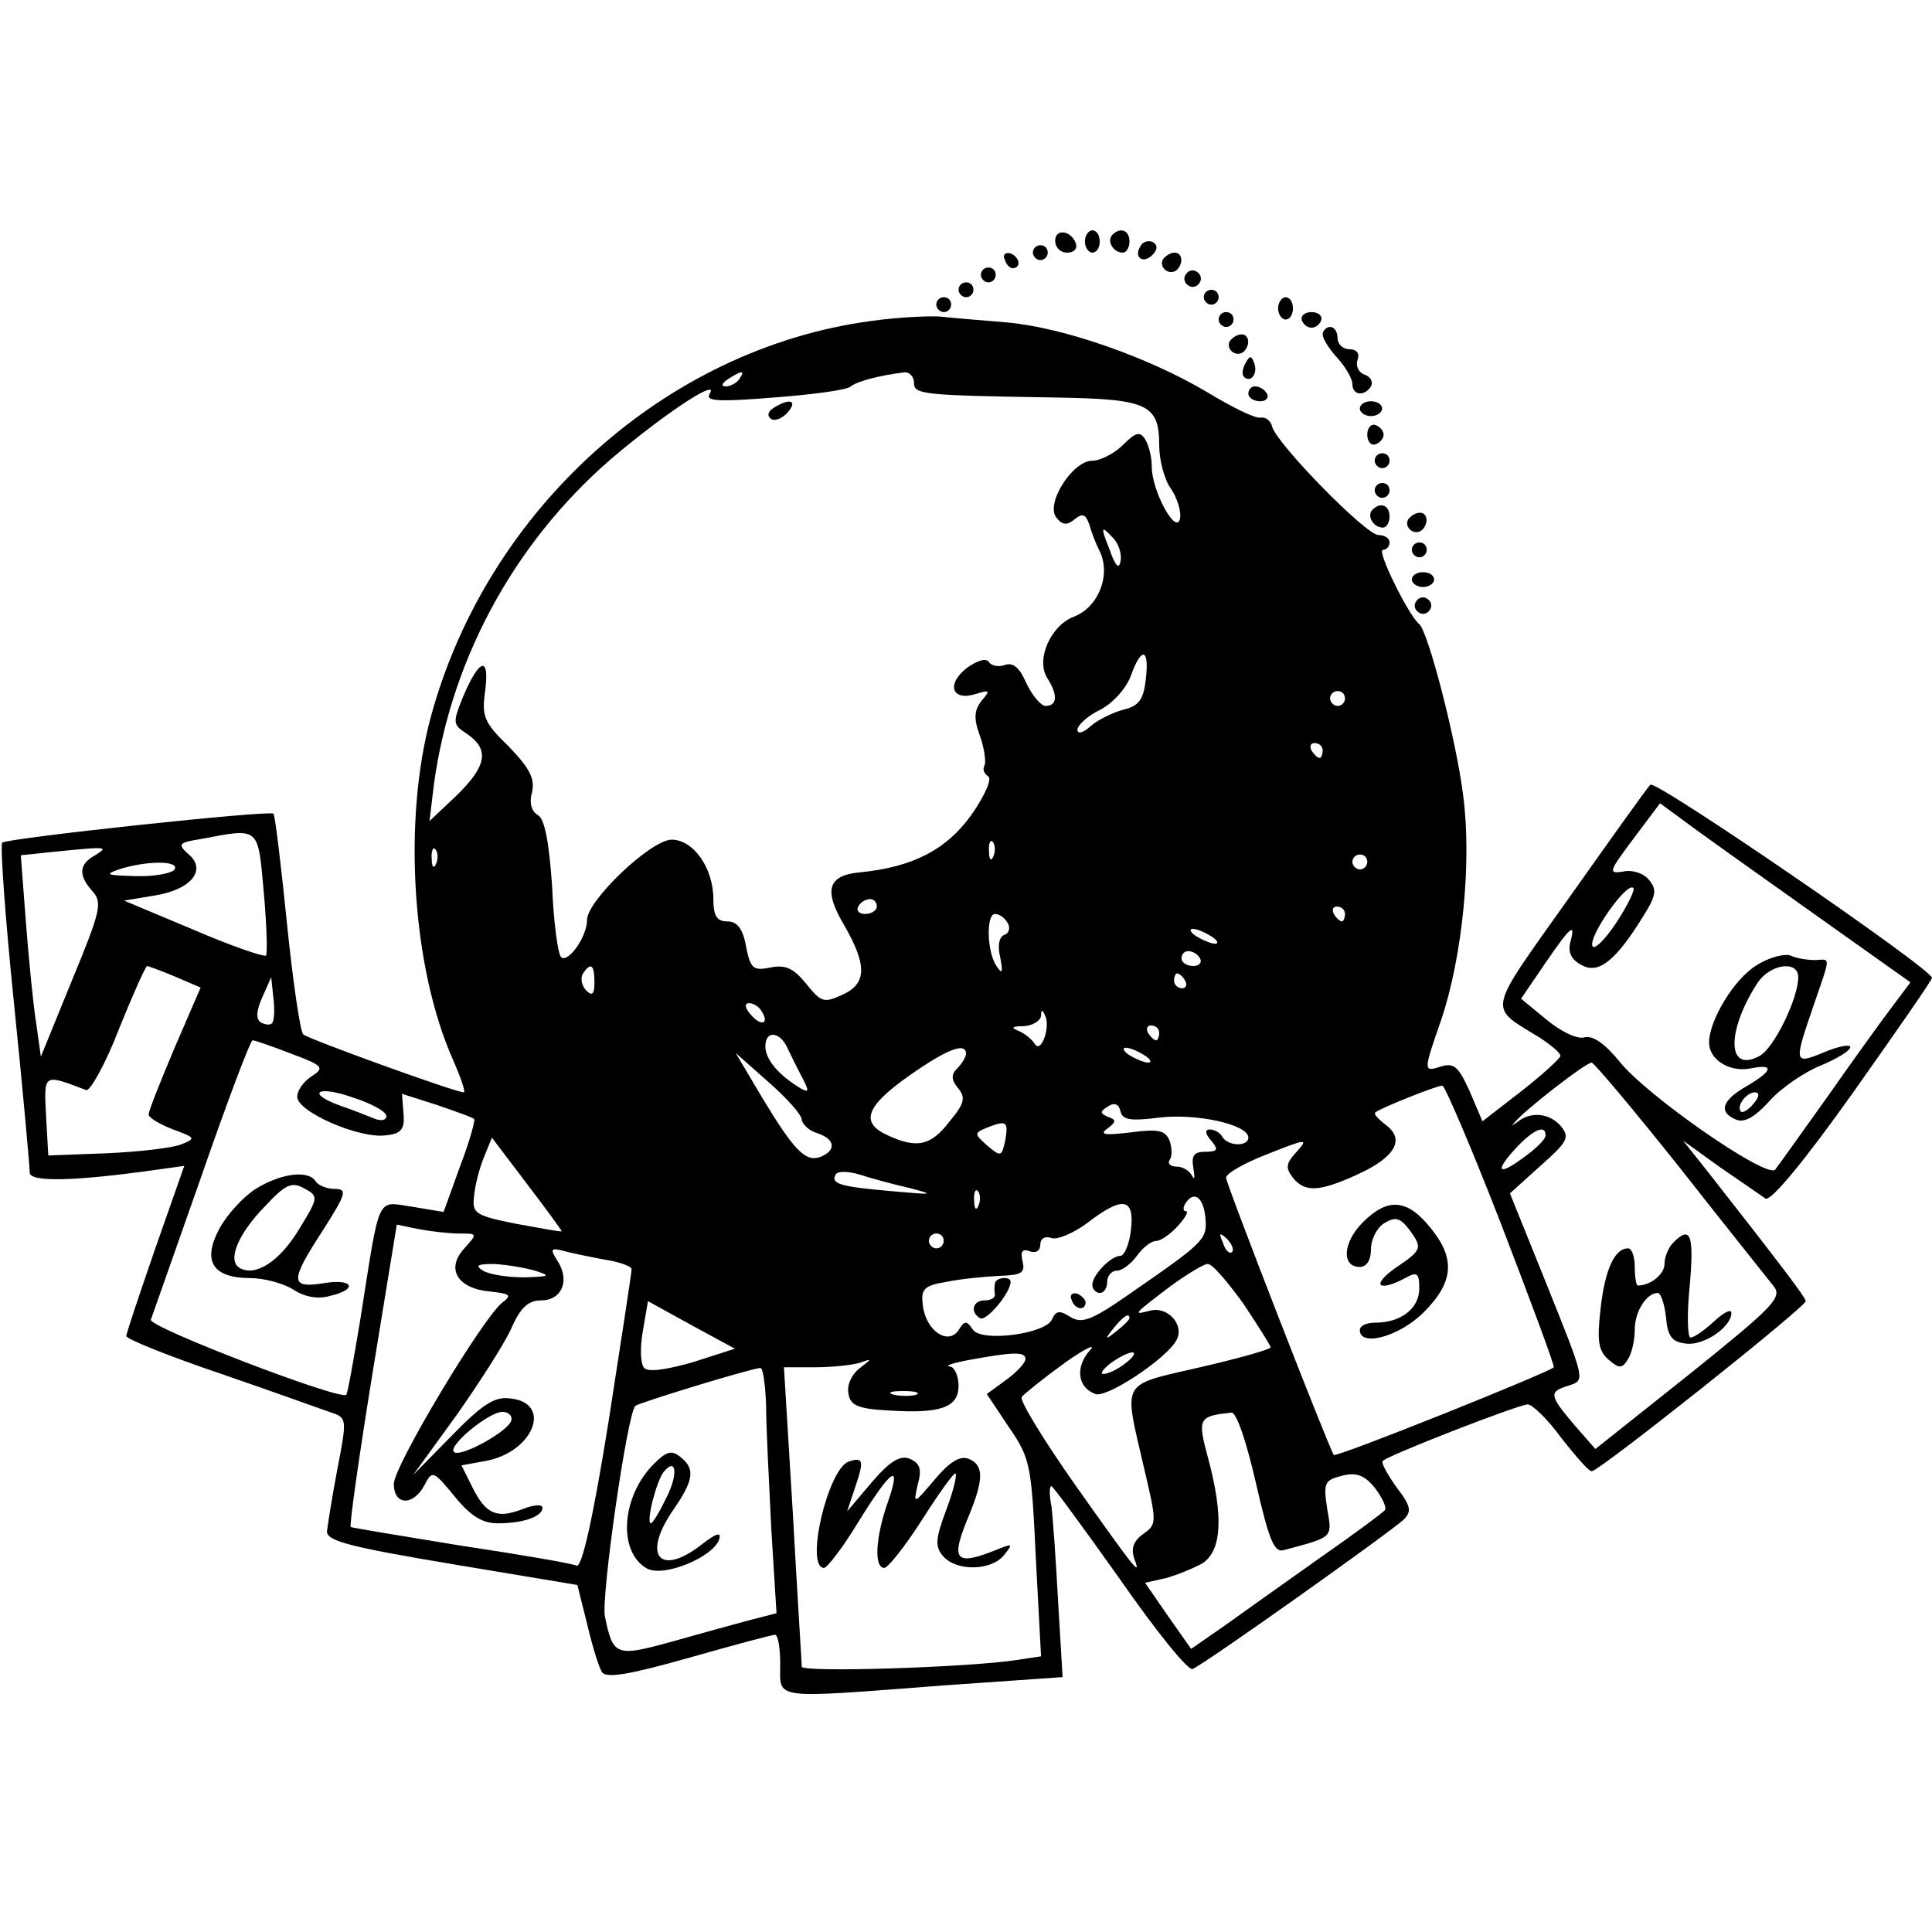 <?xml version="1.0" standalone="no"?>
<!DOCTYPE svg PUBLIC "-//W3C//DTD SVG 20010904//EN"
 "http://www.w3.org/TR/2001/REC-SVG-20010904/DTD/svg10.dtd">
<svg version="1.0" xmlns="http://www.w3.org/2000/svg"
 width="260pt" height="260pt" viewBox="0 0 260 260"
 preserveAspectRatio="xMidYMid meet">
<g transform="translate(0,260) scale(0.1,-0.1)"
fill="#000000" stroke="none">
<path d="M1420 2276 c0 -9 7 -16 16 -16 9 0 14 5 12 12 -6 18 -28 21 -28 4z"/>
<path d="M1460 2275 c0 -8 5 -15 10 -15 6 0 10 7 10 15 0 8 -4 15 -10 15 -5 0
-10 -7 -10 -15z"/>
<path d="M1497 2284 c-8 -8 1 -24 14 -24 5 0 9 7 9 15 0 15 -12 20 -23 9z"/>
<path d="M1535 2269 c-10 -15 3 -25 16 -12 7 7 7 13 1 17 -6 3 -14 1 -17 -5z"/>
<path d="M1390 2260 c0 -5 5 -10 10 -10 6 0 10 5 10 10 0 6 -4 10 -10 10 -5 0
-10 -4 -10 -10z"/>
<path d="M1352 2251 c2 -7 7 -12 11 -12 12 1 9 15 -3 20 -7 2 -11 -2 -8 -8z"/>
<path d="M1565 2251 c-6 -11 9 -23 19 -14 9 9 7 23 -3 23 -6 0 -12 -4 -16 -9z"/>
<path d="M1320 2230 c0 -5 5 -10 10 -10 6 0 10 5 10 10 0 6 -4 10 -10 10 -5 0
-10 -4 -10 -10z"/>
<path d="M1596 2231 c-4 -5 -2 -12 3 -15 5 -4 12 -2 15 3 4 5 2 12 -3 15 -5 4
-12 2 -15 -3z"/>
<path d="M1290 2210 c0 -5 5 -10 10 -10 6 0 10 5 10 10 0 6 -4 10 -10 10 -5 0
-10 -4 -10 -10z"/>
<path d="M1620 2200 c0 -5 5 -10 10 -10 6 0 10 5 10 10 0 6 -4 10 -10 10 -5 0
-10 -4 -10 -10z"/>
<path d="M1260 2190 c0 -5 5 -10 10 -10 6 0 10 5 10 10 0 6 -4 10 -10 10 -5 0
-10 -4 -10 -10z"/>
<path d="M1720 2185 c0 -8 5 -15 10 -15 6 0 10 7 10 15 0 8 -4 15 -10 15 -5 0
-10 -7 -10 -15z"/>
<path d="M1172 2168 c-276 -37 -516 -253 -592 -532 -38 -139 -26 -338 30 -463
10 -23 17 -43 14 -43 -11 0 -210 72 -216 78 -4 4 -14 72 -22 151 -8 79 -16
145 -18 146 -5 5 -359 -33 -365 -39 -3 -3 4 -101 16 -218 12 -117 21 -219 21
-226 0 -13 59 -12 172 4 l36 5 -39 -111 c-21 -61 -39 -114 -39 -118 0 -4 57
-27 128 -51 70 -24 136 -48 148 -52 21 -7 21 -9 8 -76 -7 -37 -13 -75 -14 -84
0 -13 32 -21 169 -44 l168 -28 13 -52 c7 -30 16 -59 20 -65 5 -9 36 -4 117 19
60 17 112 31 116 31 4 0 7 -18 7 -40 0 -48 -14 -46 222 -28 l158 11 -6 101
c-3 56 -7 113 -9 129 -3 15 -3 27 0 27 2 0 43 -56 92 -125 48 -69 92 -124 98
-121 14 5 266 184 284 201 11 11 10 18 -10 44 -12 17 -21 33 -18 35 8 8 183
76 195 76 6 0 27 -20 45 -45 19 -24 37 -45 41 -45 10 0 288 221 288 229 0 5
-36 52 -130 172 l-35 44 50 -36 c28 -19 55 -38 61 -42 7 -4 52 50 118 143 58
82 106 151 106 154 0 12 -372 267 -379 260 -5 -5 -54 -74 -110 -153 -112 -158
-109 -144 -38 -188 15 -10 27 -20 27 -24 0 -3 -24 -25 -52 -47 l-53 -41 -17
40 c-15 33 -21 39 -38 34 -25 -8 -25 -8 0 64 28 84 41 212 29 301 -9 73 -47
220 -59 230 -14 11 -58 100 -49 100 5 0 9 5 9 10 0 6 -7 10 -15 10 -17 0 -138
124 -143 146 -2 8 -9 13 -15 12 -7 -2 -39 14 -72 34 -79 47 -193 87 -269 94
-34 3 -74 6 -91 8 -16 1 -58 -1 -93 -6z m-177 -78 c-3 -5 -12 -10 -18 -10 -7
0 -6 4 3 10 19 12 23 12 15 0z m235 -5 c0 -16 10 -17 192 -20 122 -2 138 -9
138 -64 0 -20 7 -47 16 -59 8 -12 14 -30 12 -40 -5 -23 -38 37 -38 70 0 13 -4
29 -9 37 -7 11 -13 9 -30 -8 -11 -11 -30 -21 -41 -21 -27 0 -64 -59 -48 -77 8
-10 14 -10 24 -2 11 9 15 7 20 -7 3 -11 9 -26 13 -34 17 -32 0 -77 -34 -90
-31 -12 -51 -57 -36 -82 15 -23 14 -38 -2 -38 -6 0 -18 14 -26 31 -9 21 -18
28 -29 24 -8 -3 -18 -1 -21 4 -4 6 -16 2 -30 -8 -28 -22 -20 -45 12 -35 19 6
20 5 8 -9 -10 -13 -11 -24 -2 -48 6 -17 8 -35 6 -39 -3 -5 -1 -11 5 -15 5 -3
-4 -25 -23 -52 -33 -46 -78 -70 -150 -77 -43 -4 -49 -24 -21 -71 31 -54 31
-79 -3 -94 -24 -11 -28 -10 -48 15 -17 21 -28 26 -48 22 -24 -5 -27 -1 -33 28
-4 24 -12 34 -25 34 -14 0 -19 7 -19 30 0 42 -27 80 -56 80 -28 0 -114 -82
-114 -108 0 -23 -26 -59 -35 -50 -4 4 -10 46 -12 95 -4 59 -10 91 -19 96 -9 5
-12 17 -8 31 4 18 -3 32 -31 61 -34 33 -37 41 -32 76 6 47 -8 43 -30 -9 -14
-35 -14 -37 6 -50 30 -21 26 -43 -15 -83 l-36 -34 6 50 c24 174 114 335 251
448 69 57 133 98 120 77 -6 -10 11 -11 86 -5 52 4 99 10 104 15 9 7 39 15 73
19 6 0 12 -6 12 -14z m278 -240 c-2 -12 -7 -7 -15 16 -12 30 -11 32 3 17 9 -8
14 -23 12 -33z m34 -159 c-3 -27 -9 -36 -30 -41 -15 -4 -35 -14 -44 -22 -11
-10 -18 -11 -18 -5 0 6 14 19 31 27 17 9 35 29 41 46 14 39 25 37 20 -5z m268
-26 c0 -5 -4 -10 -10 -10 -5 0 -10 5 -10 10 0 6 5 10 10 10 6 0 10 -4 10 -10z
m-30 -70 c0 -5 -2 -10 -4 -10 -3 0 -8 5 -11 10 -3 6 -1 10 4 10 6 0 11 -4 11
-10z m653 -214 l138 -98 -24 -32 c-13 -17 -52 -71 -87 -121 -35 -49 -67 -94
-71 -99 -11 -13 -174 100 -210 146 -19 23 -35 35 -47 32 -9 -3 -32 8 -51 24
l-34 28 32 47 c35 51 42 57 34 28 -3 -13 2 -23 16 -30 22 -12 45 5 83 67 17
27 18 35 7 48 -7 9 -23 14 -35 11 -20 -3 -19 0 14 44 l36 48 30 -22 c17 -13
93 -67 169 -121z m-2078 23 c4 -44 5 -82 3 -85 -3 -2 -47 13 -98 35 l-93 39
42 7 c49 8 70 35 44 56 -14 13 -13 15 18 20 79 15 76 17 84 -72z m982 49 c-3
-8 -6 -5 -6 6 -1 11 2 17 5 13 3 -3 4 -12 1 -19z m-1209 1 c-22 -12 -23 -27
-3 -49 13 -15 10 -27 -28 -119 l-42 -103 -6 43 c-4 24 -10 85 -14 136 l-7 92
38 4 c79 8 81 8 62 -4z m459 -11 c-3 -8 -6 -5 -6 6 -1 11 2 17 5 13 3 -3 4
-12 1 -19z m1253 2 c0 -5 -4 -10 -10 -10 -5 0 -10 5 -10 10 0 6 5 10 10 10 6
0 10 -4 10 -10z m-1605 -10 c-3 -5 -27 -10 -53 -9 -38 1 -42 2 -22 9 37 12 82
12 75 0z m1940 -72 c-16 -24 -30 -37 -32 -31 -5 14 47 87 55 78 3 -2 -8 -24
-23 -47z m-995 22 c0 -5 -7 -10 -16 -10 -8 0 -12 5 -9 10 3 6 10 10 16 10 5 0
9 -4 9 -10z m630 -10 c0 -5 -2 -10 -4 -10 -3 0 -8 5 -11 10 -3 6 -1 10 4 10 6
0 11 -4 11 -10z m-454 -12 c4 -6 2 -14 -4 -16 -7 -2 -10 -14 -6 -30 4 -21 3
-24 -5 -12 -13 19 -14 70 -2 70 6 0 13 -5 17 -12z m274 -18 c8 -5 11 -10 5
-10 -5 0 -17 5 -25 10 -8 5 -10 10 -5 10 6 0 17 -5 25 -10z m-15 -30 c3 -5 -1
-10 -9 -10 -9 0 -16 5 -16 10 0 6 4 10 9 10 6 0 13 -4 16 -10z m-1380 -24 l35
-15 -35 -81 c-19 -45 -35 -85 -35 -90 0 -4 15 -13 33 -20 30 -11 31 -12 11
-20 -12 -5 -57 -10 -100 -12 l-79 -3 -3 53 c-3 58 -4 57 54 35 5 -2 26 35 44
82 19 47 36 85 38 85 1 0 18 -6 37 -14z m565 -8 c0 -16 -3 -19 -11 -11 -6 6
-8 16 -5 22 11 17 16 13 16 -11z m795 2 c3 -5 1 -10 -4 -10 -6 0 -11 5 -11 10
0 6 2 10 4 10 3 0 8 -4 11 -10z m-1229 -57 c-2 -3 -9 -2 -15 1 -7 5 -6 16 2
34 l12 27 3 -29 c2 -15 1 -30 -2 -33z m659 16 c11 -17 -1 -21 -15 -4 -8 9 -8
15 -2 15 6 0 14 -5 17 -11z m380 -37 c-4 -10 -9 -13 -13 -6 -4 6 -14 14 -22
17 -10 4 -8 6 8 6 12 1 22 7 23 14 0 9 2 9 6 -1 3 -7 2 -20 -2 -30z m155 8 c0
-5 -2 -10 -4 -10 -3 0 -8 5 -11 10 -3 6 -1 10 4 10 6 0 11 -4 11 -10z m-500
-21 c4 -8 12 -25 19 -38 10 -19 10 -22 -1 -16 -30 18 -48 39 -48 57 0 22 20
20 30 -3z m-668 -7 c43 -16 45 -19 28 -30 -11 -7 -20 -19 -20 -28 0 -20 82
-56 118 -52 22 2 27 8 25 30 l-2 26 47 -15 c26 -9 49 -17 50 -19 2 -1 -6 -30
-19 -64 l-22 -61 -42 7 c-49 7 -43 20 -70 -151 -9 -54 -17 -100 -19 -102 -8
-8 -266 91 -263 101 2 6 33 93 68 193 35 101 66 183 69 183 3 0 26 -8 52 -18z
m908 0 c0 -4 -5 -13 -12 -20 -8 -8 -8 -15 1 -26 11 -13 9 -21 -11 -45 -25 -33
-44 -37 -83 -19 -38 17 -30 39 28 80 51 36 77 46 77 30z m240 -2 c8 -5 11 -10
5 -10 -5 0 -17 5 -25 10 -8 5 -10 10 -5 10 6 0 17 -5 25 -10z m-461 -87 c1 -6
10 -15 21 -18 24 -8 26 -23 4 -32 -20 -7 -35 8 -79 81 l-35 59 44 -39 c24 -21
45 -44 45 -51z m1182 -65 c62 -79 119 -150 126 -159 12 -15 -1 -28 -113 -118
l-127 -101 -28 32 c-34 40 -35 45 -9 53 24 8 25 3 -34 150 l-44 109 41 37 c36
32 40 38 28 53 -15 18 -41 21 -59 6 -7 -5 -9 -6 -4 -1 11 15 96 81 104 81 3 0
57 -64 119 -142z m-1741 70 c0 -6 -8 -7 -17 -3 -10 4 -30 12 -45 17 -47 17
-31 28 17 11 25 -8 45 -19 45 -25z m1500 -145 c40 -104 72 -190 71 -193 -4 -6
-293 -122 -296 -118 -7 10 -145 365 -145 373 0 6 25 20 56 32 53 21 55 21 39
3 -15 -16 -15 -22 -5 -35 16 -20 36 -19 88 5 50 23 63 47 37 66 -10 8 -17 15
-14 17 5 5 82 36 90 36 3 1 39 -83 79 -186z m-460 143 c49 6 120 -9 120 -27 0
-12 -27 -12 -35 1 -3 6 -11 10 -17 10 -7 0 -6 -6 2 -15 10 -12 9 -15 -8 -15
-15 0 -19 -5 -16 -22 2 -13 2 -17 -2 -10 -3 6 -12 12 -20 12 -9 0 -13 4 -10 9
4 5 3 17 0 26 -6 14 -15 16 -53 11 -34 -4 -42 -3 -31 5 12 9 13 12 1 16 -11 5
-11 7 0 14 9 6 15 3 17 -7 3 -11 13 -13 52 -8z m-207 -30 c-5 -23 -6 -23 -24
-8 -18 16 -18 17 -2 24 28 11 30 9 26 -16z m727 6 c0 -5 -13 -18 -30 -30 -35
-26 -39 -18 -8 15 22 23 38 30 38 15z m-1324 -129 c-1 -1 -28 4 -61 10 -55 11
-60 14 -57 37 1 14 7 37 13 52 l11 27 47 -62 c26 -34 47 -63 47 -64z m469 58
c34 -9 31 -9 -25 -4 -70 6 -83 10 -75 23 3 4 17 4 33 -1 15 -5 45 -13 67 -18z
m92 -23 c-3 -8 -6 -5 -6 6 -1 11 2 17 5 13 3 -3 4 -12 1 -19z m305 -15 c3 -31
1 -33 -100 -103 -53 -37 -66 -42 -82 -32 -14 9 -19 8 -24 -3 -7 -20 -96 -32
-107 -14 -8 12 -11 12 -19 -1 -14 -21 -44 -1 -48 33 -3 22 1 27 32 32 19 4 51
7 71 8 30 1 35 4 31 20 -3 13 0 17 10 13 8 -3 14 1 14 9 0 8 6 12 15 9 7 -3
29 6 48 20 48 37 64 34 59 -9 -2 -19 -9 -35 -14 -35 -13 0 -38 -26 -38 -39 0
-6 5 -11 10 -11 6 0 10 7 10 15 0 8 6 15 13 15 7 0 19 9 27 20 8 11 19 20 26
20 6 0 19 9 29 20 10 11 15 20 11 20 -4 0 -4 5 -1 10 11 18 24 10 27 -17z
m-1004 -23 c25 0 25 0 6 -21 -24 -27 -8 -53 35 -57 28 -3 30 -5 17 -15 -26
-20 -146 -220 -146 -244 0 -29 26 -30 41 -2 11 21 12 20 41 -15 21 -26 37 -36
58 -36 34 0 60 9 60 21 0 5 -12 4 -27 -2 -34 -13 -49 -7 -67 29 l-15 30 33 6
c64 12 90 78 33 84 -21 3 -37 -7 -79 -50 l-52 -53 58 80 c31 44 65 97 74 117
12 28 23 38 40 38 28 0 39 26 23 52 -11 17 -10 19 6 15 10 -3 35 -8 56 -12 20
-3 37 -9 37 -13 0 -4 -14 -96 -31 -205 -21 -131 -36 -197 -43 -194 -6 3 -76
15 -156 27 -80 13 -146 24 -148 25 -2 2 11 94 29 205 l33 202 29 -6 c16 -3 41
-6 55 -6z m652 -10 c0 -5 -4 -10 -10 -10 -5 0 -10 5 -10 10 0 6 5 10 10 10 6
0 10 -4 10 -10z m388 -15 c-3 -3 -9 2 -12 12 -6 14 -5 15 5 6 7 -7 10 -15 7
-18z m-938 -25 c22 -7 20 -8 -15 -9 -22 0 -47 4 -55 9 -11 7 -8 9 15 9 17 -1
41 -5 55 -9z m953 -44 c20 -30 37 -57 37 -59 0 -3 -43 -15 -95 -27 -108 -25
-103 -16 -76 -133 18 -76 18 -78 0 -91 -13 -9 -17 -19 -13 -32 10 -27 5 -21
-80 99 -42 60 -74 112 -71 117 3 4 29 25 58 46 28 20 44 27 33 16 -19 -22 -16
-49 8 -58 15 -6 95 47 109 72 12 21 -12 47 -36 40 -23 -6 -22 -5 28 33 22 16
45 30 50 30 6 1 27 -24 48 -53z m-740 -79 c-35 -10 -60 -14 -66 -8 -5 5 -6 27
-2 49 l7 41 58 -32 59 -32 -56 -18z m587 59 c0 -2 -8 -10 -17 -17 -16 -13 -17
-12 -4 4 13 16 21 21 21 13z m-140 -55 c0 -5 -12 -18 -26 -28 l-26 -19 30 -45
c29 -42 30 -51 36 -176 l7 -132 -33 -5 c-66 -10 -288 -17 -289 -9 0 4 -6 97
-12 206 l-12 197 42 0 c23 0 50 3 60 6 17 6 17 6 -1 -8 -10 -8 -17 -23 -14
-34 2 -15 13 -20 52 -22 72 -5 96 4 96 33 0 14 -6 26 -12 26 -7 1 5 5 27 9 60
11 75 11 75 1z m134 -6 c-10 -8 -23 -14 -29 -14 -5 0 -1 6 9 14 11 8 24 15 30
15 5 0 1 -7 -10 -15z m-483 -57 c0 -29 4 -104 7 -166 l7 -113 -35 -9 c-19 -5
-66 -18 -105 -29 -76 -21 -80 -20 -91 34 -5 27 30 272 41 283 4 4 154 50 168
51 4 1 7 -23 8 -51z m202 15 c-7 -2 -21 -2 -30 0 -10 3 -4 5 12 5 17 0 24 -2
18 -5z m-545 -35 c-5 -15 -69 -50 -77 -42 -9 8 47 54 65 54 9 0 14 -6 12 -12z
m1002 -83 c18 -79 25 -95 38 -91 67 18 65 16 58 56 -5 34 -4 38 20 44 19 5 30
1 44 -16 10 -13 16 -26 14 -30 -2 -3 -41 -32 -87 -64 -45 -32 -103 -73 -128
-91 l-46 -32 -31 44 -31 45 27 6 c15 4 37 13 50 20 26 17 29 62 8 141 -15 55
-13 57 31 62 7 1 20 -38 33 -94z"/>
<path d="M1041 2051 c-8 -5 -9 -11 -3 -15 5 -3 15 1 22 9 14 16 3 20 -19 6z"/>
<path d="M2364 1301 c-30 -18 -64 -74 -64 -104 0 -23 27 -40 55 -35 34 7 31
-3 -5 -24 -33 -19 -38 -35 -13 -45 11 -4 25 4 44 25 16 18 47 39 69 48 22 9
40 20 40 25 0 4 -16 1 -35 -7 -41 -17 -41 -15 -15 61 24 70 24 64 3 63 -10 0
-25 2 -33 6 -8 3 -29 -2 -46 -13z m56 -16 c0 -29 -33 -96 -52 -106 -44 -24
-45 33 -3 98 17 26 55 31 55 8z m-60 -170 c-7 -9 -15 -13 -17 -11 -7 7 7 26
19 26 6 0 6 -6 -2 -15z"/>
<path d="M344 1000 c-17 -11 -39 -35 -49 -54 -23 -43 -9 -66 42 -66 18 0 44
-7 57 -15 15 -10 33 -14 50 -9 39 9 31 24 -9 17 -45 -7 -45 3 0 72 31 49 33
55 15 55 -10 0 -22 5 -25 10 -10 16 -47 11 -81 -10z m58 -55 c-26 -43 -59 -64
-80 -51 -16 10 -2 45 34 82 28 30 36 34 53 25 20 -11 20 -12 -7 -56z"/>
<path d="M2252 928 c-7 -7 -12 -20 -12 -29 0 -14 -19 -29 -36 -29 -2 0 -4 11
-4 25 0 14 -4 25 -9 25 -18 0 -31 -28 -37 -81 -5 -44 -3 -57 11 -69 14 -12 18
-12 26 1 5 8 9 25 9 40 0 24 16 49 31 49 4 0 9 -15 11 -32 2 -26 8 -34 26 -36
24 -4 62 22 62 41 0 6 -10 1 -23 -11 -13 -12 -27 -22 -32 -22 -4 0 -5 32 -1
70 6 69 1 81 -22 58z"/>
<path d="M1834 955 c-27 -27 -29 -60 -4 -60 9 0 15 9 15 24 0 13 8 29 18 35
15 9 21 7 33 -8 19 -26 18 -28 -19 -53 -32 -23 -22 -32 14 -13 16 9 19 7 19
-14 0 -27 -25 -46 -59 -46 -12 0 -21 -4 -21 -10 0 -23 53 -9 86 24 41 41 43
73 8 115 -31 38 -57 39 -90 6z"/>
<path d="M1339 873 c-1 -5 -1 -11 0 -15 0 -5 -6 -8 -14 -8 -16 0 -20 -16 -6
-24 8 -5 41 34 41 49 0 8 -20 6 -21 -2z"/>
<path d="M1442 851 c4 -13 18 -16 19 -4 0 4 -5 9 -11 12 -7 2 -11 -2 -8 -8z"/>
<path d="M1142 633 c-28 -10 -59 -143 -33 -143 4 0 25 27 45 60 45 73 60 84
41 29 -17 -48 -19 -89 -5 -89 5 0 28 29 51 65 23 36 43 64 45 62 2 -2 -3 -24
-13 -50 -14 -38 -15 -48 -4 -61 18 -21 65 -20 82 1 12 15 12 16 -6 9 -61 -25
-67 -17 -40 47 19 47 19 66 -2 74 -11 4 -25 -4 -45 -28 -29 -34 -29 -34 -23
-7 6 21 3 29 -11 35 -13 5 -27 -4 -51 -32 l-33 -39 11 33 c12 35 11 41 -9 34z"/>
<path d="M880 630 c-44 -44 -49 -119 -9 -141 23 -12 90 16 97 40 3 10 -5 7
-23 -7 -56 -44 -81 -17 -41 43 30 43 32 58 12 74 -12 10 -19 8 -36 -9z m15
-49 c-8 -17 -17 -31 -19 -31 -7 0 7 56 17 69 18 22 20 -5 2 -38z"/>
<path d="M1640 2170 c0 -5 5 -10 10 -10 6 0 10 5 10 10 0 6 -4 10 -10 10 -5 0
-10 -4 -10 -10z"/>
<path d="M1752 2169 c2 -6 8 -10 13 -10 5 0 11 4 13 10 2 6 -4 11 -13 11 -9 0
-15 -5 -13 -11z"/>
<path d="M1780 2150 c0 -6 9 -20 20 -32 11 -12 20 -28 20 -35 0 -15 16 -17 25
-3 3 6 0 13 -9 16 -8 3 -12 12 -9 20 3 8 -1 14 -11 14 -9 0 -16 7 -16 15 0 8
-4 15 -10 15 -5 0 -10 -5 -10 -10z"/>
<path d="M1655 2141 c-6 -11 9 -23 19 -14 9 9 7 23 -3 23 -6 0 -12 -4 -16 -9z"/>
<path d="M1676 2111 c-4 -7 -5 -15 -2 -18 9 -9 19 4 14 18 -4 11 -6 11 -12 0z"/>
<path d="M1680 2070 c0 -5 7 -10 16 -10 8 0 12 5 9 10 -3 6 -10 10 -16 10 -5
0 -9 -4 -9 -10z"/>
<path d="M1830 2050 c0 -5 7 -10 15 -10 8 0 15 5 15 10 0 6 -7 10 -15 10 -8 0
-15 -4 -15 -10z"/>
<path d="M1840 2015 c0 -9 5 -15 11 -13 6 2 11 8 11 13 0 5 -5 11 -11 13 -6 2
-11 -4 -11 -13z"/>
<path d="M1850 1980 c0 -5 5 -10 10 -10 6 0 10 5 10 10 0 6 -4 10 -10 10 -5 0
-10 -4 -10 -10z"/>
<path d="M1850 1940 c0 -5 5 -10 10 -10 6 0 10 5 10 10 0 6 -4 10 -10 10 -5 0
-10 -4 -10 -10z"/>
<path d="M1847 1914 c-8 -8 1 -24 14 -24 5 0 9 7 9 15 0 15 -12 20 -23 9z"/>
<path d="M1895 1901 c-6 -11 9 -23 19 -14 9 9 7 23 -3 23 -6 0 -12 -4 -16 -9z"/>
<path d="M1900 1860 c0 -5 5 -10 10 -10 6 0 10 5 10 10 0 6 -4 10 -10 10 -5 0
-10 -4 -10 -10z"/>
<path d="M1900 1820 c0 -5 7 -10 15 -10 8 0 15 5 15 10 0 6 -7 10 -15 10 -8 0
-15 -4 -15 -10z"/>
<path d="M1906 1791 c-4 -5 -2 -12 3 -15 5 -4 12 -2 15 3 4 5 2 12 -3 15 -5 4
-12 2 -15 -3z"/>
</g>
</svg>

